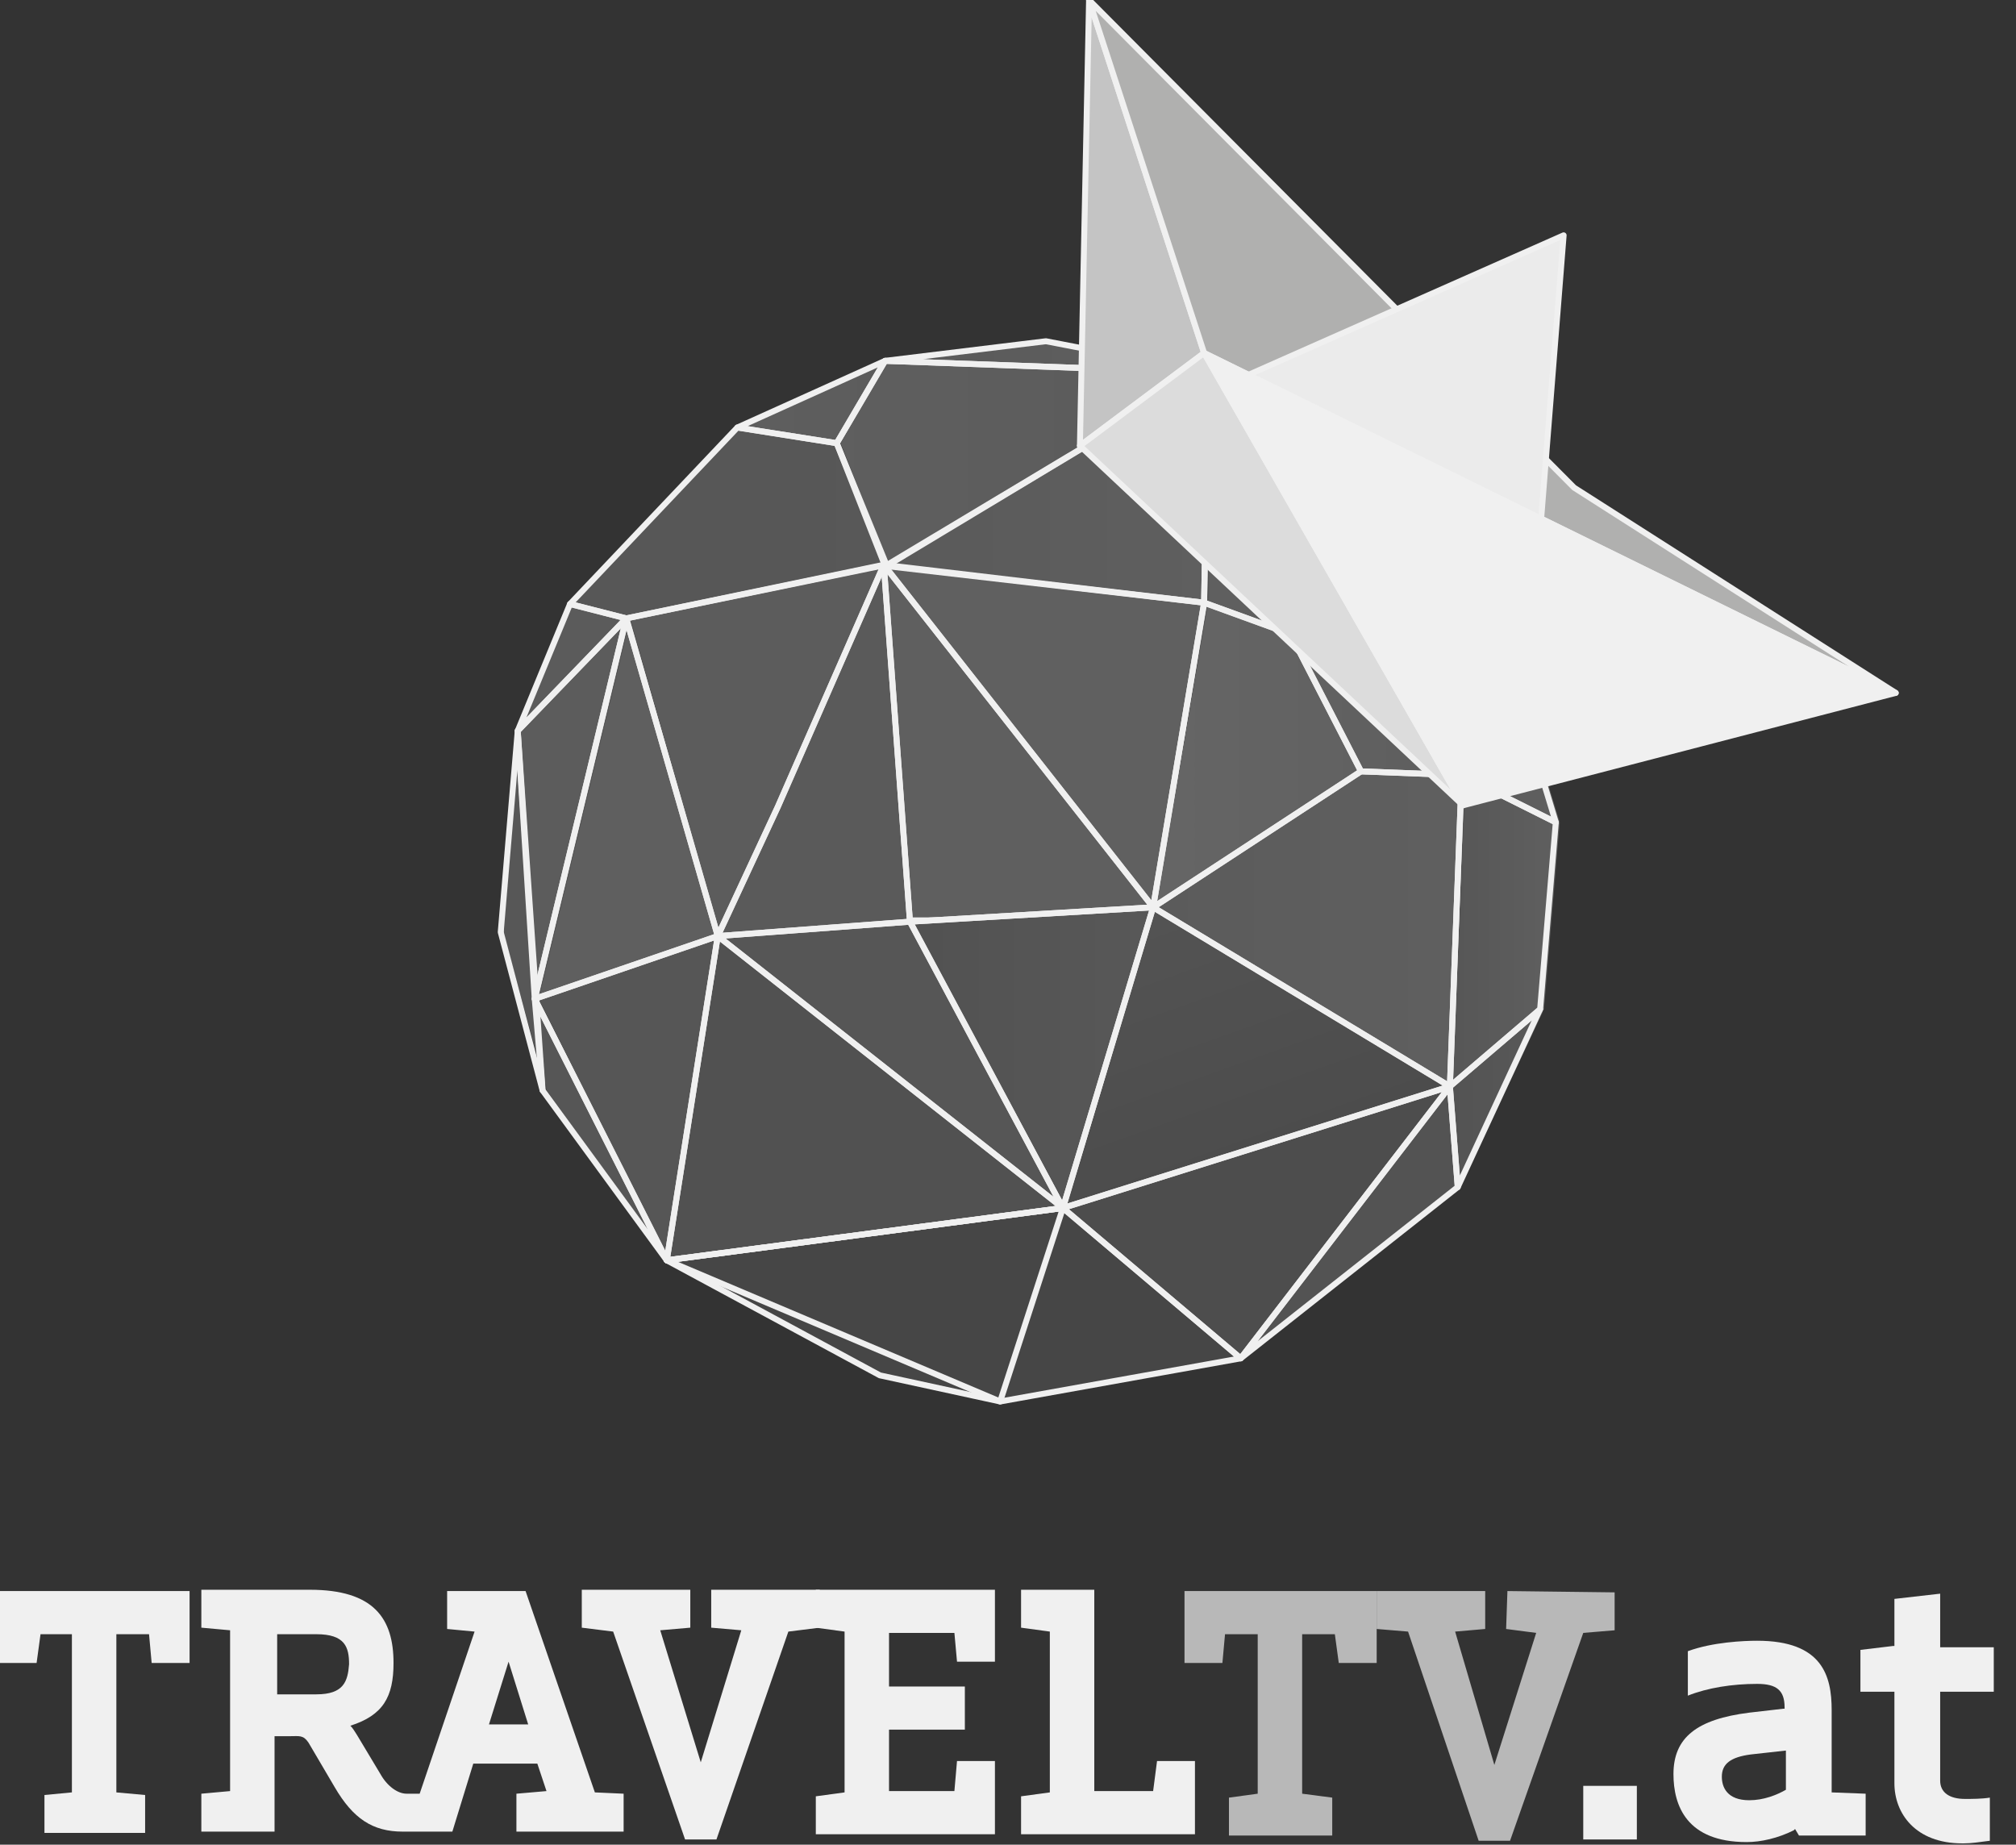 <?xml version="1.0" encoding="utf-8"?>
<!-- Generator: Adobe Illustrator 19.0.1, SVG Export Plug-In . SVG Version: 6.00 Build 0)  -->
<svg version="1.1" id="Layer_1" xmlns="http://www.w3.org/2000/svg" xmlns:xlink="http://www.w3.org/1999/xlink" x="0px" y="0px"
	 viewBox="0 0 154.2 141.1" style="enable-background:new 0 0 154.2 141.1;" xml:space="preserve">
<rect x="0" y="0" width="154.2" height="141.1" fill="#333333" stroke="none"/>
<style type="text/css">
	.st0{opacity:0.3;}
	.st1{fill:#BBBBBB;}
	.st2{fill:#C6C6C6;}
	.st3{fill:#B7B7B7;}
	.st4{fill:#A9A9A9;}
	.st5{fill:#A7A7A7;}
	.st6{fill:#989898;}
	.st7{fill:#717171;}
	.st8{fill:#8B8B8B;}
	.st9{fill:#9D9D9D;}
	.st10{clip-path:url(#SVGID_1_);fill:url(#SVGID_2_);}
	.st11{clip-path:url(#SVGID_3_);fill:url(#SVGID_4_);}
	.st12{fill:#CACACA;}
	.st13{fill:#C5C5C5;}
	.st14{clip-path:url(#SVGID_5_);fill:url(#SVGID_6_);}
	.st15{clip-path:url(#SVGID_7_);fill:url(#SVGID_8_);}
	.st16{clip-path:url(#SVGID_9_);fill:url(#SVGID_10_);}
	.st17{fill:#BFBFBF;}
	.st18{fill:#B5B5B5;}
	.st19{clip-path:url(#SVGID_11_);fill:url(#SVGID_12_);}
	.st20{clip-path:url(#SVGID_13_);fill:url(#SVGID_14_);}
	.st21{clip-path:url(#SVGID_15_);fill:url(#SVGID_16_);}
	.st22{clip-path:url(#SVGID_17_);fill:url(#SVGID_18_);}
	.st23{clip-path:url(#SVGID_19_);fill:url(#SVGID_20_);}
	.st24{clip-path:url(#SVGID_21_);fill:url(#SVGID_22_);}
	.st25{clip-path:url(#SVGID_23_);fill:url(#SVGID_24_);}
	.st26{clip-path:url(#SVGID_25_);fill:url(#SVGID_26_);}
	.st27{clip-path:url(#SVGID_27_);fill:url(#SVGID_28_);}
	.st28{clip-path:url(#SVGID_29_);fill:url(#SVGID_30_);}
	.st29{fill:none;stroke:#F0F0F0;stroke-width:0.454;stroke-linecap:round;stroke-linejoin:round;stroke-miterlimit:10;}
	
		.st30{clip-path:url(#SVGID_31_);fill:none;stroke:#F0F0F0;stroke-width:0.454;stroke-linecap:round;stroke-linejoin:round;stroke-miterlimit:10;}
	
		.st31{clip-path:url(#SVGID_32_);fill:none;stroke:#F0F0F0;stroke-width:0.454;stroke-linecap:round;stroke-linejoin:round;stroke-miterlimit:10;}
	
		.st32{clip-path:url(#SVGID_33_);fill:none;stroke:#F0F0F0;stroke-width:0.454;stroke-linecap:round;stroke-linejoin:round;stroke-miterlimit:10;}
	
		.st33{clip-path:url(#SVGID_34_);fill:none;stroke:#F0F0F0;stroke-width:0.454;stroke-linecap:round;stroke-linejoin:round;stroke-miterlimit:10;}
	
		.st34{clip-path:url(#SVGID_35_);fill:none;stroke:#F0F0F0;stroke-width:0.454;stroke-linecap:round;stroke-linejoin:round;stroke-miterlimit:10;}
	
		.st35{clip-path:url(#SVGID_36_);fill:none;stroke:#F0F0F0;stroke-width:0.454;stroke-linecap:round;stroke-linejoin:round;stroke-miterlimit:10;}
	
		.st36{clip-path:url(#SVGID_37_);fill:none;stroke:#F0F0F0;stroke-width:0.454;stroke-linecap:round;stroke-linejoin:round;stroke-miterlimit:10;}
	
		.st37{clip-path:url(#SVGID_38_);fill:none;stroke:#F0F0F0;stroke-width:0.454;stroke-linecap:round;stroke-linejoin:round;stroke-miterlimit:10;}
	
		.st38{clip-path:url(#SVGID_39_);fill:none;stroke:#F0F0F0;stroke-width:0.454;stroke-linecap:round;stroke-linejoin:round;stroke-miterlimit:10;}
	
		.st39{clip-path:url(#SVGID_40_);fill:none;stroke:#F0F0F0;stroke-width:0.454;stroke-linecap:round;stroke-linejoin:round;stroke-miterlimit:10;}
	
		.st40{clip-path:url(#SVGID_41_);fill:none;stroke:#F0F0F0;stroke-width:0.454;stroke-linecap:round;stroke-linejoin:round;stroke-miterlimit:10;}
	
		.st41{clip-path:url(#SVGID_42_);fill:none;stroke:#F0F0F0;stroke-width:0.454;stroke-linecap:round;stroke-linejoin:round;stroke-miterlimit:10;}
	
		.st42{clip-path:url(#SVGID_43_);fill:none;stroke:#F0F0F0;stroke-width:0.454;stroke-linecap:round;stroke-linejoin:round;stroke-miterlimit:10;}
	
		.st43{clip-path:url(#SVGID_44_);fill:none;stroke:#F0F0F0;stroke-width:0.454;stroke-linecap:round;stroke-linejoin:round;stroke-miterlimit:10;}
	
		.st44{clip-path:url(#SVGID_45_);fill:none;stroke:#F0F0F0;stroke-width:0.454;stroke-linecap:round;stroke-linejoin:round;stroke-miterlimit:10;}
	.st45{fill:#F0F0F0;}
	.st46{opacity:0.65;fill:#FFFFFF;}
	.st47{fill:#C4C4C4;stroke:#F0F0F0;stroke-width:0.454;stroke-linecap:round;stroke-linejoin:round;stroke-miterlimit:10;}
	.st48{fill:#DCDCDC;stroke:#F0F0F0;stroke-width:0.454;stroke-linecap:round;stroke-linejoin:round;stroke-miterlimit:10;}
	.st49{fill:#B0B0AF;stroke:#F0F0F0;stroke-width:0.454;stroke-linecap:round;stroke-linejoin:round;stroke-miterlimit:10;}
	.st50{fill:#EBEBEB;stroke:#F0F0F0;stroke-width:0.454;stroke-linecap:round;stroke-linejoin:round;stroke-miterlimit:10;}
	.st51{fill:#F0F0F0;stroke:#F0F0F0;stroke-width:0.454;stroke-linecap:round;stroke-linejoin:round;stroke-miterlimit:10;}
</style>
<g class="st0">
	<polygon class="st1" points="39.8,55.9 48.2,47.3 41.2,76.4 	"/>
	<polygon class="st2" points="55.1,71.6 48.2,47.3 41.2,76.4 	"/>
	<polygon class="st3" points="39.8,55.9 48.2,47.3 43.8,46.2 	"/>
	<polygon class="st4" points="51.2,96.4 55.1,71.6 41.2,76.4 	"/>
	<polygon class="st5" points="41.8,83.4 41.2,76.4 51.2,96.4 	"/>
	<polygon class="st6" points="55.1,71.6 81.6,92.4 51.2,96.4 	"/>
	<polygon class="st7" points="67.5,105.2 51.2,96.4 81.6,92.4 95.1,103.9 76.7,107.2 	"/>
	<polygon class="st7" points="76.7,107.2 81.6,92.4 51.2,96.4 	"/>
	<polygon class="st8" points="81.6,92.4 111.1,83.1 95.1,103.9 	"/>
	<polygon class="st9" points="111.7,90.8 111.1,83.1 95.1,103.9 	"/>
	<g>
		<defs>
			<polygon id="SVGID_76_" points="81.6,92.4 111.1,83.1 88.4,69.4 			"/>
		</defs>
		<clipPath id="SVGID_1_">
			<use xlink:href="#SVGID_76_"  style="overflow:visible;"/>
		</clipPath>
		
			<linearGradient id="SVGID_2_" gradientUnits="userSpaceOnUse" x1="-347.064" y1="379.282" x2="-346.09" y2="379.282" gradientTransform="matrix(6.941 19.384 -19.384 6.941 9852.815 4163.285)">
			<stop  offset="0" style="stop-color:#9F9F9F"/>
			<stop  offset="1" style="stop-color:#868686"/>
		</linearGradient>
		<polygon class="st10" points="74.3,72 84.9,101.8 118.4,89.8 107.8,60 		"/>
	</g>
	<g>
		<defs>
			<polygon id="SVGID_79_" points="69.8,70.5 81.6,92.4 88.4,69.4 			"/>
		</defs>
		<clipPath id="SVGID_3_">
			<use xlink:href="#SVGID_79_"  style="overflow:visible;"/>
		</clipPath>
		
			<linearGradient id="SVGID_4_" gradientUnits="userSpaceOnUse" x1="-356.386" y1="368.257" x2="-355.412" y2="368.257" gradientTransform="matrix(19.119 0 0 19.119 6883.691 -6959.958)">
			<stop  offset="0" style="stop-color:#9A9A9A"/>
			<stop  offset="1" style="stop-color:#AFAFAF"/>
		</linearGradient>
		<rect x="69.8" y="69.4" class="st11" width="18.6" height="23"/>
	</g>
	<polygon class="st12" points="92.4,46.1 88.4,69.4 67.8,43.2 	"/>
	<polygon class="st13" points="92.7,28.5 92.4,46.1 98.9,48.5 100.3,38.2 	"/>
	<g>
		<defs>
			<polygon id="SVGID_82_" points="64.3,33.9 68,43.3 92.7,28.5 67.9,27.6 			"/>
		</defs>
		<clipPath id="SVGID_5_">
			<use xlink:href="#SVGID_82_"  style="overflow:visible;"/>
		</clipPath>
		
			<linearGradient id="SVGID_6_" gradientUnits="userSpaceOnUse" x1="-351.927" y1="368.134" x2="-350.953" y2="368.134" gradientTransform="matrix(29.141 0 0 29.141 10319.766 -10692.334)">
			<stop  offset="0" style="stop-color:#C5C5C5"/>
			<stop  offset="1" style="stop-color:#B8B8B8"/>
		</linearGradient>
		<rect x="64.3" y="27.6" class="st14" width="28.4" height="15.7"/>
	</g>
	<g>
		<defs>
			<polygon id="SVGID_85_" points="43.8,46.2 48.2,47.3 68,43.2 64.3,33.9 56.6,32.7 			"/>
		</defs>
		<clipPath id="SVGID_7_">
			<use xlink:href="#SVGID_85_"  style="overflow:visible;"/>
		</clipPath>
		
			<linearGradient id="SVGID_8_" gradientUnits="userSpaceOnUse" x1="-353.385" y1="368.192" x2="-352.411" y2="368.192" gradientTransform="matrix(24.817 0 0 24.817 8813.775 -9097.401)">
			<stop  offset="0" style="stop-color:#AAAAAA"/>
			<stop  offset="1" style="stop-color:#ADADAD"/>
		</linearGradient>
		<rect x="43.8" y="32.7" class="st15" width="24.2" height="14.6"/>
	</g>
	<g>
		<defs>
			<polygon id="SVGID_88_" points="68,43.3 92.4,46.1 92.7,28.5 			"/>
		</defs>
		<clipPath id="SVGID_9_">
			<use xlink:href="#SVGID_88_"  style="overflow:visible;"/>
		</clipPath>
		
			<linearGradient id="SVGID_10_" gradientUnits="userSpaceOnUse" x1="-353.229" y1="368.187" x2="-352.255" y2="368.187" gradientTransform="matrix(25.278 0 0 25.278 8996.938 -9269.706)">
			<stop  offset="0" style="stop-color:#B5B5B5"/>
			<stop  offset="1" style="stop-color:#C6C6C6"/>
		</linearGradient>
		<rect x="68" y="28.5" class="st16" width="24.6" height="17.6"/>
	</g>
	<polygon class="st17" points="100.3,38.2 92.7,28.5 101,32.7 	"/>
	<polygon class="st1" points="48.2,47.3 67.8,43.2 59.7,61.7 55.1,71.6 	"/>
	<polygon class="st18" points="69.8,70.5 55.1,71.6 59.7,61.7 67.8,43.2 	"/>
	<polygon class="st5" points="81.6,92.4 55.1,71.6 69.8,70.5 	"/>
	<g>
		<defs>
			<polygon id="SVGID_91_" points="88.4,69.4 111.1,83.1 112.1,59.3 112.1,59.3 104.3,59 			"/>
		</defs>
		<clipPath id="SVGID_11_">
			<use xlink:href="#SVGID_91_"  style="overflow:visible;"/>
		</clipPath>
		
			<linearGradient id="SVGID_12_" gradientUnits="userSpaceOnUse" x1="-353.661" y1="368.167" x2="-352.687" y2="368.167" gradientTransform="matrix(24.263 0 0 24.263 8669.235 -8861.681)">
			<stop  offset="0" style="stop-color:#B9B9B9"/>
			<stop  offset="1" style="stop-color:#C7C7C7"/>
		</linearGradient>
		<rect x="88.4" y="59" class="st19" width="23.6" height="24.1"/>
	</g>
	<g>
		<defs>
			<polygon id="SVGID_94_" points="111.1,83.1 118.1,77.2 119.3,62.9 112.1,59.3 			"/>
		</defs>
		<clipPath id="SVGID_13_">
			<use xlink:href="#SVGID_94_"  style="overflow:visible;"/>
		</clipPath>
		
			<linearGradient id="SVGID_14_" gradientUnits="userSpaceOnUse" x1="-373.144" y1="368.904" x2="-372.17" y2="368.904" gradientTransform="matrix(8.372 0 0 8.372 3234.978 -3017.144)">
			<stop  offset="0" style="stop-color:#A9A9A9"/>
			<stop  offset="1" style="stop-color:#C7C7C7"/>
		</linearGradient>
		<rect x="111.1" y="59.3" class="st20" width="8.2" height="23.8"/>
	</g>
	<g>
		<defs>
			<polygon id="SVGID_97_" points="88.4,69.4 104.3,59 98.9,48.5 92.4,46.1 			"/>
		</defs>
		<clipPath id="SVGID_15_">
			<use xlink:href="#SVGID_97_"  style="overflow:visible;"/>
		</clipPath>
		
			<linearGradient id="SVGID_16_" gradientUnits="userSpaceOnUse" x1="-358.651" y1="368.378" x2="-357.677" y2="368.378" gradientTransform="matrix(16.306 0 0 16.306 5936.695 -5949.122)">
			<stop  offset="0" style="stop-color:#DBDBDB"/>
			<stop  offset="1" style="stop-color:#CDCDCD"/>
		</linearGradient>
		<rect x="88.4" y="46.1" class="st21" width="15.9" height="23.3"/>
	</g>
	<g>
		<defs>
			<polygon id="SVGID_100_" points="111.1,83.1 111.7,90.8 118.1,77.2 			"/>
		</defs>
		<clipPath id="SVGID_17_">
			<use xlink:href="#SVGID_100_"  style="overflow:visible;"/>
		</clipPath>
		
			<linearGradient id="SVGID_18_" gradientUnits="userSpaceOnUse" x1="-378.31" y1="369.052" x2="-377.336" y2="369.052" gradientTransform="matrix(7.132 0 0 7.132 2809.067 -2547.92)">
			<stop  offset="0" style="stop-color:#9E9E9E"/>
			<stop  offset="1" style="stop-color:#B0B0B0"/>
		</linearGradient>
		<rect x="111.1" y="77.2" class="st22" width="6.9" height="13.5"/>
	</g>
	<g>
		<defs>
			<polygon id="SVGID_103_" points="67.8,43.2 69.8,70.5 88.4,69.4 			"/>
		</defs>
		<clipPath id="SVGID_19_">
			<use xlink:href="#SVGID_103_"  style="overflow:visible;"/>
		</clipPath>
		
			<linearGradient id="SVGID_20_" gradientUnits="userSpaceOnUse" x1="-355.122" y1="368.241" x2="-354.148" y2="368.241" gradientTransform="matrix(21.183 0 0 21.183 7590.211 -7743.477)">
			<stop  offset="0" style="stop-color:#C6C6C6"/>
			<stop  offset="1" style="stop-color:#C6C6C6"/>
		</linearGradient>
		<rect x="67.8" y="43.2" class="st23" width="20.6" height="27.2"/>
	</g>
	<polygon class="st12" points="98.9,48.5 101,32.7 114.6,47.4 	"/>
	<g>
		<defs>
			<polygon id="SVGID_106_" points="112.1,59.3 119.3,62.9 114.6,47.4 			"/>
		</defs>
		<clipPath id="SVGID_21_">
			<use xlink:href="#SVGID_106_"  style="overflow:visible;"/>
		</clipPath>
		
			<linearGradient id="SVGID_22_" gradientUnits="userSpaceOnUse" x1="-377.004" y1="369.109" x2="-376.031" y2="369.109" gradientTransform="matrix(7.41 0 0 7.41 2905.521 -2679.807)">
			<stop  offset="0" style="stop-color:#AFAFAF"/>
			<stop  offset="1" style="stop-color:#C8C8C8"/>
		</linearGradient>
		<rect x="112.1" y="47.4" class="st24" width="7.2" height="15.6"/>
	</g>
	<g>
		<defs>
			<polygon id="SVGID_109_" points="98.9,48.5 104.3,59 112.1,59.3 114.6,47.4 			"/>
		</defs>
		<clipPath id="SVGID_23_">
			<use xlink:href="#SVGID_109_"  style="overflow:visible;"/>
		</clipPath>
		
			<linearGradient id="SVGID_24_" gradientUnits="userSpaceOnUse" x1="-358.884" y1="368.394" x2="-357.91" y2="368.394" gradientTransform="matrix(16.078 0 0 16.078 5868.917 -5869.591)">
			<stop  offset="0" style="stop-color:#CECECE"/>
			<stop  offset="1" style="stop-color:#C0C0C0"/>
		</linearGradient>
		<rect x="98.9" y="47.4" class="st25" width="15.7" height="12"/>
	</g>
	<g>
		<defs>
			<polygon id="SVGID_112_" points="67.9,27.6 92.7,28.5 80.2,26.1 			"/>
		</defs>
		<clipPath id="SVGID_25_">
			<use xlink:href="#SVGID_112_"  style="overflow:visible;"/>
		</clipPath>
		
			<linearGradient id="SVGID_26_" gradientUnits="userSpaceOnUse" x1="-353.185" y1="368.196" x2="-352.211" y2="368.196" gradientTransform="matrix(25.391 0 0 25.391 9035.77 -9321.679)">
			<stop  offset="0" style="stop-color:#B5B5B5"/>
			<stop  offset="1" style="stop-color:#C6C6C6"/>
		</linearGradient>
		<rect x="67.9" y="26.1" class="st26" width="24.7" height="2.4"/>
	</g>
	<g>
		<defs>
			<polygon id="SVGID_115_" points="56.6,32.7 64.3,33.9 67.9,27.6 			"/>
		</defs>
		<clipPath id="SVGID_27_">
			<use xlink:href="#SVGID_115_"  style="overflow:visible;"/>
		</clipPath>
		
			<linearGradient id="SVGID_28_" gradientUnits="userSpaceOnUse" x1="-364.794" y1="368.686" x2="-363.82" y2="368.686" gradientTransform="matrix(11.576 0 0 11.576 4279.598 -4237.245)">
			<stop  offset="0" style="stop-color:#C3C3C3"/>
			<stop  offset="1" style="stop-color:#BCBCBC"/>
		</linearGradient>
		<rect x="56.6" y="27.6" class="st27" width="11.3" height="6.4"/>
	</g>
	<g>
		<defs>
			<polygon id="SVGID_118_" points="38.5,71.3 41.8,83.4 41.8,83.4 39.8,55.9 			"/>
		</defs>
		<clipPath id="SVGID_29_">
			<use xlink:href="#SVGID_118_"  style="overflow:visible;"/>
		</clipPath>
		
			<linearGradient id="SVGID_30_" gradientUnits="userSpaceOnUse" x1="-416.637" y1="370.587" x2="-415.663" y2="370.587" gradientTransform="matrix(3.371 0 0 3.371 1442.978 -1179.576)">
			<stop  offset="0" style="stop-color:#AAAAAA"/>
			<stop  offset="1" style="stop-color:#ADADAD"/>
		</linearGradient>
		<rect x="38.5" y="55.9" class="st28" width="3.3" height="27.5"/>
	</g>
</g>
<g>
	<polygon class="st29" points="39.6,55.9 47.9,47.3 40.9,76.4 	"/>
	<polygon class="st29" points="54.9,71.6 47.9,47.3 40.9,76.4 	"/>
	<polygon class="st29" points="39.6,55.9 47.9,47.3 43.6,46.2 	"/>
	<polygon class="st29" points="51,96.4 54.9,71.6 40.9,76.4 	"/>
	<polygon class="st29" points="41.5,83.4 40.9,76.4 51,96.4 	"/>
	<polygon class="st29" points="54.9,71.6 81.3,92.4 51,96.4 	"/>
	<polygon class="st29" points="67.3,105.2 51,96.4 81.3,92.4 94.9,103.9 76.5,107.2 	"/>
	<polygon class="st29" points="76.5,107.2 81.3,92.4 51,96.4 	"/>
	<polygon class="st29" points="81.3,92.4 110.9,83.1 94.9,103.9 	"/>
	<polygon class="st29" points="111.5,90.8 110.9,83.1 94.9,103.9 	"/>
	<g>
		<defs>
			<polygon id="SVGID_121_" points="81.3,92.4 110.9,83.1 88.2,69.4 			"/>
		</defs>
		<clipPath id="SVGID_31_">
			<use xlink:href="#SVGID_121_"  style="overflow:visible;"/>
		</clipPath>
		
			<rect x="80.3" y="63.1" transform="matrix(-0.337 -0.942 0.942 -0.337 52.352 198.665)" class="st30" width="31.6" height="35.6"/>
		
			<use xlink:href="#SVGID_121_"  style="overflow:visible;fill:none;stroke:#F0F0F0;stroke-width:0.454;stroke-linecap:round;stroke-linejoin:round;stroke-miterlimit:10;"/>
	</g>
	<g>
		<defs>
			<polygon id="SVGID_123_" points="69.6,70.5 81.3,92.4 88.2,69.4 			"/>
		</defs>
		<clipPath id="SVGID_32_">
			<use xlink:href="#SVGID_123_"  style="overflow:visible;"/>
		</clipPath>
		<rect x="69.6" y="69.4" class="st31" width="18.6" height="23"/>
		
			<use xlink:href="#SVGID_123_"  style="overflow:visible;fill:none;stroke:#F0F0F0;stroke-width:0.454;stroke-linecap:round;stroke-linejoin:round;stroke-miterlimit:10;"/>
	</g>
	<polygon class="st29" points="92.1,46.1 88.2,69.4 67.6,43.2 	"/>
	<polygon class="st29" points="92.4,28.5 92.1,46.1 98.7,48.5 100.1,38.2 	"/>
	<g>
		<defs>
			<polygon id="SVGID_125_" points="64,33.9 67.7,43.3 92.4,28.5 67.7,27.6 			"/>
		</defs>
		<clipPath id="SVGID_33_">
			<use xlink:href="#SVGID_125_"  style="overflow:visible;"/>
		</clipPath>
		<rect x="64" y="27.6" class="st32" width="28.4" height="15.7"/>
		
			<use xlink:href="#SVGID_125_"  style="overflow:visible;fill:none;stroke:#F0F0F0;stroke-width:0.454;stroke-linecap:round;stroke-linejoin:round;stroke-miterlimit:10;"/>
	</g>
	<g>
		<defs>
			<polygon id="SVGID_127_" points="43.6,46.2 47.9,47.3 67.8,43.2 64,33.9 56.4,32.7 			"/>
		</defs>
		<clipPath id="SVGID_34_">
			<use xlink:href="#SVGID_127_"  style="overflow:visible;"/>
		</clipPath>
		<rect x="43.6" y="32.7" class="st33" width="24.2" height="14.6"/>
		
			<use xlink:href="#SVGID_127_"  style="overflow:visible;fill:none;stroke:#F0F0F0;stroke-width:0.454;stroke-linecap:round;stroke-linejoin:round;stroke-miterlimit:10;"/>
	</g>
	<g>
		<defs>
			<polygon id="SVGID_129_" points="67.8,43.3 92.1,46.1 92.4,28.5 			"/>
		</defs>
		<clipPath id="SVGID_35_">
			<use xlink:href="#SVGID_129_"  style="overflow:visible;"/>
		</clipPath>
		<rect x="67.8" y="28.5" class="st34" width="24.6" height="17.6"/>
		
			<use xlink:href="#SVGID_129_"  style="overflow:visible;fill:none;stroke:#F0F0F0;stroke-width:0.454;stroke-linecap:round;stroke-linejoin:round;stroke-miterlimit:10;"/>
	</g>
	<polygon class="st29" points="100.1,38.2 92.4,28.5 100.8,32.7 	"/>
	<polygon class="st29" points="47.9,47.3 67.6,43.2 59.5,61.7 54.9,71.6 	"/>
	<polygon class="st29" points="69.6,70.5 54.9,71.6 59.5,61.7 67.6,43.2 	"/>
	<polygon class="st29" points="81.3,92.4 54.9,71.6 69.6,70.5 	"/>
	<g>
		<defs>
			<polygon id="SVGID_131_" points="88.2,69.4 110.9,83.1 111.8,59.3 111.8,59.3 104.1,59 			"/>
		</defs>
		<clipPath id="SVGID_36_">
			<use xlink:href="#SVGID_131_"  style="overflow:visible;"/>
		</clipPath>
		<rect x="88.2" y="59" class="st35" width="23.6" height="24.1"/>
		
			<use xlink:href="#SVGID_131_"  style="overflow:visible;fill:none;stroke:#F0F0F0;stroke-width:0.454;stroke-linecap:round;stroke-linejoin:round;stroke-miterlimit:10;"/>
	</g>
	<g>
		<defs>
			<polygon id="SVGID_133_" points="110.9,83.1 117.8,77.2 119,62.9 111.8,59.3 			"/>
		</defs>
		<clipPath id="SVGID_37_">
			<use xlink:href="#SVGID_133_"  style="overflow:visible;"/>
		</clipPath>
		<rect x="110.9" y="59.3" class="st36" width="8.2" height="23.8"/>
		
			<use xlink:href="#SVGID_133_"  style="overflow:visible;fill:none;stroke:#F0F0F0;stroke-width:0.454;stroke-linecap:round;stroke-linejoin:round;stroke-miterlimit:10;"/>
	</g>
	<g>
		<defs>
			<polygon id="SVGID_135_" points="88.2,69.4 104.1,59 98.7,48.5 92.1,46.1 			"/>
		</defs>
		<clipPath id="SVGID_38_">
			<use xlink:href="#SVGID_135_"  style="overflow:visible;"/>
		</clipPath>
		<rect x="88.2" y="46.1" class="st37" width="15.9" height="23.3"/>
		
			<use xlink:href="#SVGID_135_"  style="overflow:visible;fill:none;stroke:#F0F0F0;stroke-width:0.454;stroke-linecap:round;stroke-linejoin:round;stroke-miterlimit:10;"/>
	</g>
	<g>
		<defs>
			<polygon id="SVGID_137_" points="110.9,83.1 111.5,90.8 117.8,77.2 			"/>
		</defs>
		<clipPath id="SVGID_39_">
			<use xlink:href="#SVGID_137_"  style="overflow:visible;"/>
		</clipPath>
		<rect x="110.9" y="77.2" class="st38" width="6.9" height="13.5"/>
		
			<use xlink:href="#SVGID_137_"  style="overflow:visible;fill:none;stroke:#F0F0F0;stroke-width:0.454;stroke-linecap:round;stroke-linejoin:round;stroke-miterlimit:10;"/>
	</g>
	<g>
		<defs>
			<polygon id="SVGID_139_" points="67.6,43.2 69.6,70.5 88.2,69.4 			"/>
		</defs>
		<clipPath id="SVGID_40_">
			<use xlink:href="#SVGID_139_"  style="overflow:visible;"/>
		</clipPath>
		<rect x="67.6" y="43.2" class="st39" width="20.6" height="27.2"/>
		
			<use xlink:href="#SVGID_139_"  style="overflow:visible;fill:none;stroke:#F0F0F0;stroke-width:0.454;stroke-linecap:round;stroke-linejoin:round;stroke-miterlimit:10;"/>
	</g>
	<polygon class="st29" points="98.7,48.5 100.8,32.7 114.3,47.4 	"/>
	<g>
		<defs>
			<polygon id="SVGID_141_" points="111.8,59.3 119,62.9 114.3,47.4 			"/>
		</defs>
		<clipPath id="SVGID_41_">
			<use xlink:href="#SVGID_141_"  style="overflow:visible;"/>
		</clipPath>
		<rect x="111.8" y="47.4" class="st40" width="7.2" height="15.6"/>
		
			<use xlink:href="#SVGID_141_"  style="overflow:visible;fill:none;stroke:#F0F0F0;stroke-width:0.454;stroke-linecap:round;stroke-linejoin:round;stroke-miterlimit:10;"/>
	</g>
	<g>
		<defs>
			<polygon id="SVGID_143_" points="98.7,48.5 104.1,59 111.8,59.3 114.3,47.4 			"/>
		</defs>
		<clipPath id="SVGID_42_">
			<use xlink:href="#SVGID_143_"  style="overflow:visible;"/>
		</clipPath>
		<rect x="98.7" y="47.4" class="st41" width="15.7" height="12"/>
		
			<use xlink:href="#SVGID_143_"  style="overflow:visible;fill:none;stroke:#F0F0F0;stroke-width:0.454;stroke-linecap:round;stroke-linejoin:round;stroke-miterlimit:10;"/>
	</g>
	<g>
		<defs>
			<polygon id="SVGID_145_" points="67.7,27.6 92.4,28.5 80,26.1 			"/>
		</defs>
		<clipPath id="SVGID_43_">
			<use xlink:href="#SVGID_145_"  style="overflow:visible;"/>
		</clipPath>
		<rect x="67.7" y="26.1" class="st42" width="24.7" height="2.4"/>
		
			<use xlink:href="#SVGID_145_"  style="overflow:visible;fill:none;stroke:#F0F0F0;stroke-width:0.454;stroke-linecap:round;stroke-linejoin:round;stroke-miterlimit:10;"/>
	</g>
	<g>
		<defs>
			<polygon id="SVGID_147_" points="56.4,32.7 64,33.9 67.7,27.6 			"/>
		</defs>
		<clipPath id="SVGID_44_">
			<use xlink:href="#SVGID_147_"  style="overflow:visible;"/>
		</clipPath>
		<rect x="56.4" y="27.6" class="st43" width="11.3" height="6.4"/>
		
			<use xlink:href="#SVGID_147_"  style="overflow:visible;fill:none;stroke:#F0F0F0;stroke-width:0.454;stroke-linecap:round;stroke-linejoin:round;stroke-miterlimit:10;"/>
	</g>
	<g>
		<defs>
			<polygon id="SVGID_149_" points="38.3,71.3 41.5,83.4 41.5,83.4 39.6,55.9 			"/>
		</defs>
		<clipPath id="SVGID_45_">
			<use xlink:href="#SVGID_149_"  style="overflow:visible;"/>
		</clipPath>
		<rect x="38.3" y="55.9" class="st44" width="3.3" height="27.5"/>
		
			<use xlink:href="#SVGID_149_"  style="overflow:visible;fill:none;stroke:#F0F0F0;stroke-width:0.454;stroke-linecap:round;stroke-linejoin:round;stroke-miterlimit:10;"/>
	</g>
</g>
<g>
	<polygon class="st45" points="14.5,121.7 14.5,127.2 11.6,127.2 11.4,125 8.9,125 8.9,137.1 11.1,137.3 11.1,140.2 3.4,140.2 
		3.4,137.3 5.5,137.1 5.5,125 3.1,125 2.8,127.2 0,127.2 0,121.7 	"/>
	<path class="st45" d="M37.4,131.9l1.5-4.8l1.5,4.8H37.4z M24.2,129.6h-3V125h3c2.2,0,2.5,1,2.5,2.3
		C26.6,128.6,26.3,129.6,24.2,129.6 M45.5,137.1L45.5,137.1l-5.3-15.4h-6v2.9l2.1,0.2l-4.2,12.4l0,0h-1c-0.7,0-1.5-0.6-2-1.5l-1.8-3
		c-0.2-0.3-0.3-0.5-0.5-0.7c2.5-0.8,3.3-2.2,3.3-4.8c0-3.4-1.5-5.6-6.4-5.6h-8.3v2.9l2.2,0.2V137l-2.2,0.2v2.9h5.6l0-7.3h1.2
		c0.7,0,1-0.1,1.4,0.5l2,3.4c1.4,2.4,2.9,3.4,5.2,3.4h0.7l3.1,0l1.6-5.2h4.9l0.7,2.1l-2.3,0.2v2.9h8.2v-2.9L45.5,137.1z"/>
	<polygon class="st45" points="52.8,124.5 50.5,124.7 53.6,134.8 56.7,124.7 54.4,124.5 54.4,121.6 62.7,121.6 62.7,124.5 
		60.3,124.8 54.8,140.7 52.4,140.7 46.9,124.8 44.5,124.5 44.5,121.6 52.8,121.6 	"/>
	<polygon class="st45" points="68,124.9 68,129 73.8,129 73.8,132.3 68,132.3 68,137 73,137 73.2,134.7 76.1,134.7 76.1,140.3 
		62.4,140.3 62.4,137.4 64.6,137.1 64.6,124.8 62.4,124.5 62.4,121.6 76.1,121.6 76.1,127.1 73.2,127.1 73,124.9 	"/>
	<polygon class="st45" points="80.3,124.8 78.1,124.5 78.1,121.6 83.7,121.6 83.7,124.8 83.7,137 88.2,137 88.5,134.7 91.4,134.7 
		91.4,140.3 78.1,140.3 78.1,137.4 80.3,137.1 	"/>
	<polygon class="st46" points="105.3,121.7 105.3,127.2 102.4,127.2 102.1,125 99.6,125 99.6,137.2 101.9,137.5 101.9,140.4 
		94,140.4 94,137.5 96.2,137.2 96.2,125 93.7,125 93.5,127.2 90.6,127.2 90.6,121.7 	"/>
	<polygon class="st46" points="113.6,124.6 111.3,124.8 114.3,135 117.5,124.9 115.2,124.6 115.3,121.7 123.5,121.8 123.5,124.7 
		121.1,124.9 115.5,140.8 113.1,140.8 107.7,124.8 105.3,124.6 105.3,121.7 113.6,121.7 	"/>
	<rect x="121.1" y="136.6" class="st45" width="4.1" height="4.1"/>
	<path class="st45" d="M152.5,129.5V126h-4.1v-4.1l-3.5,0.4v3.6l-0.1,0l-2.5,0.3v3.2h2.6v7c0,2.3,1.6,4.6,5.2,4.6l0.1,0
		c0.6,0,1.2-0.1,2-0.2v-3.3c-0.6,0.1-1.4,0.1-1.9,0.1c-1.2,0-1.9-0.5-1.9-1.4v-6.8H152.5z"/>
	<path class="st45" d="M140.1,137.1v-6.3c0-2.6-0.7-5.3-5.7-5.3c-1,0-3.4,0.1-5.3,0.8v3.4c1.5-0.6,3.4-0.9,5.3-0.9
		c1.5,0,2.1,0.5,2.1,1.8v0.1l-0.1,0l-2.6,0.3c-4,0.5-5.8,1.9-5.8,4.7c0,2.4,1,5.2,5.6,5.2c1.1,0,2.4-0.3,3.6-0.9l0.1-0.1l0.3,0.5
		h5.1v-3.2L140.1,137.1z M136.6,136.9L136.6,136.9c-0.7,0.4-1.7,0.8-2.8,0.8c-1.7,0-2.1-1-2.1-1.8c0-1,0.7-1.5,2.2-1.7l2.7-0.3
		V136.9z"/>
</g>
<g>
	<polygon class="st47" points="83.3,0 82.6,34.1 92.1,27 	"/>
	<polygon class="st48" points="111.9,61.6 82.6,34.1 92.1,27 	"/>
	<polygon class="st49" points="83.3,0 92.1,27 145,53 120.4,37.3 	"/>
	<polygon class="st50" points="119.6,18 94.3,29.2 117.8,40.7 	"/>
	<polygon class="st51" points="145,53 92.1,27 111.9,61.6 	"/>
</g>
</svg>
